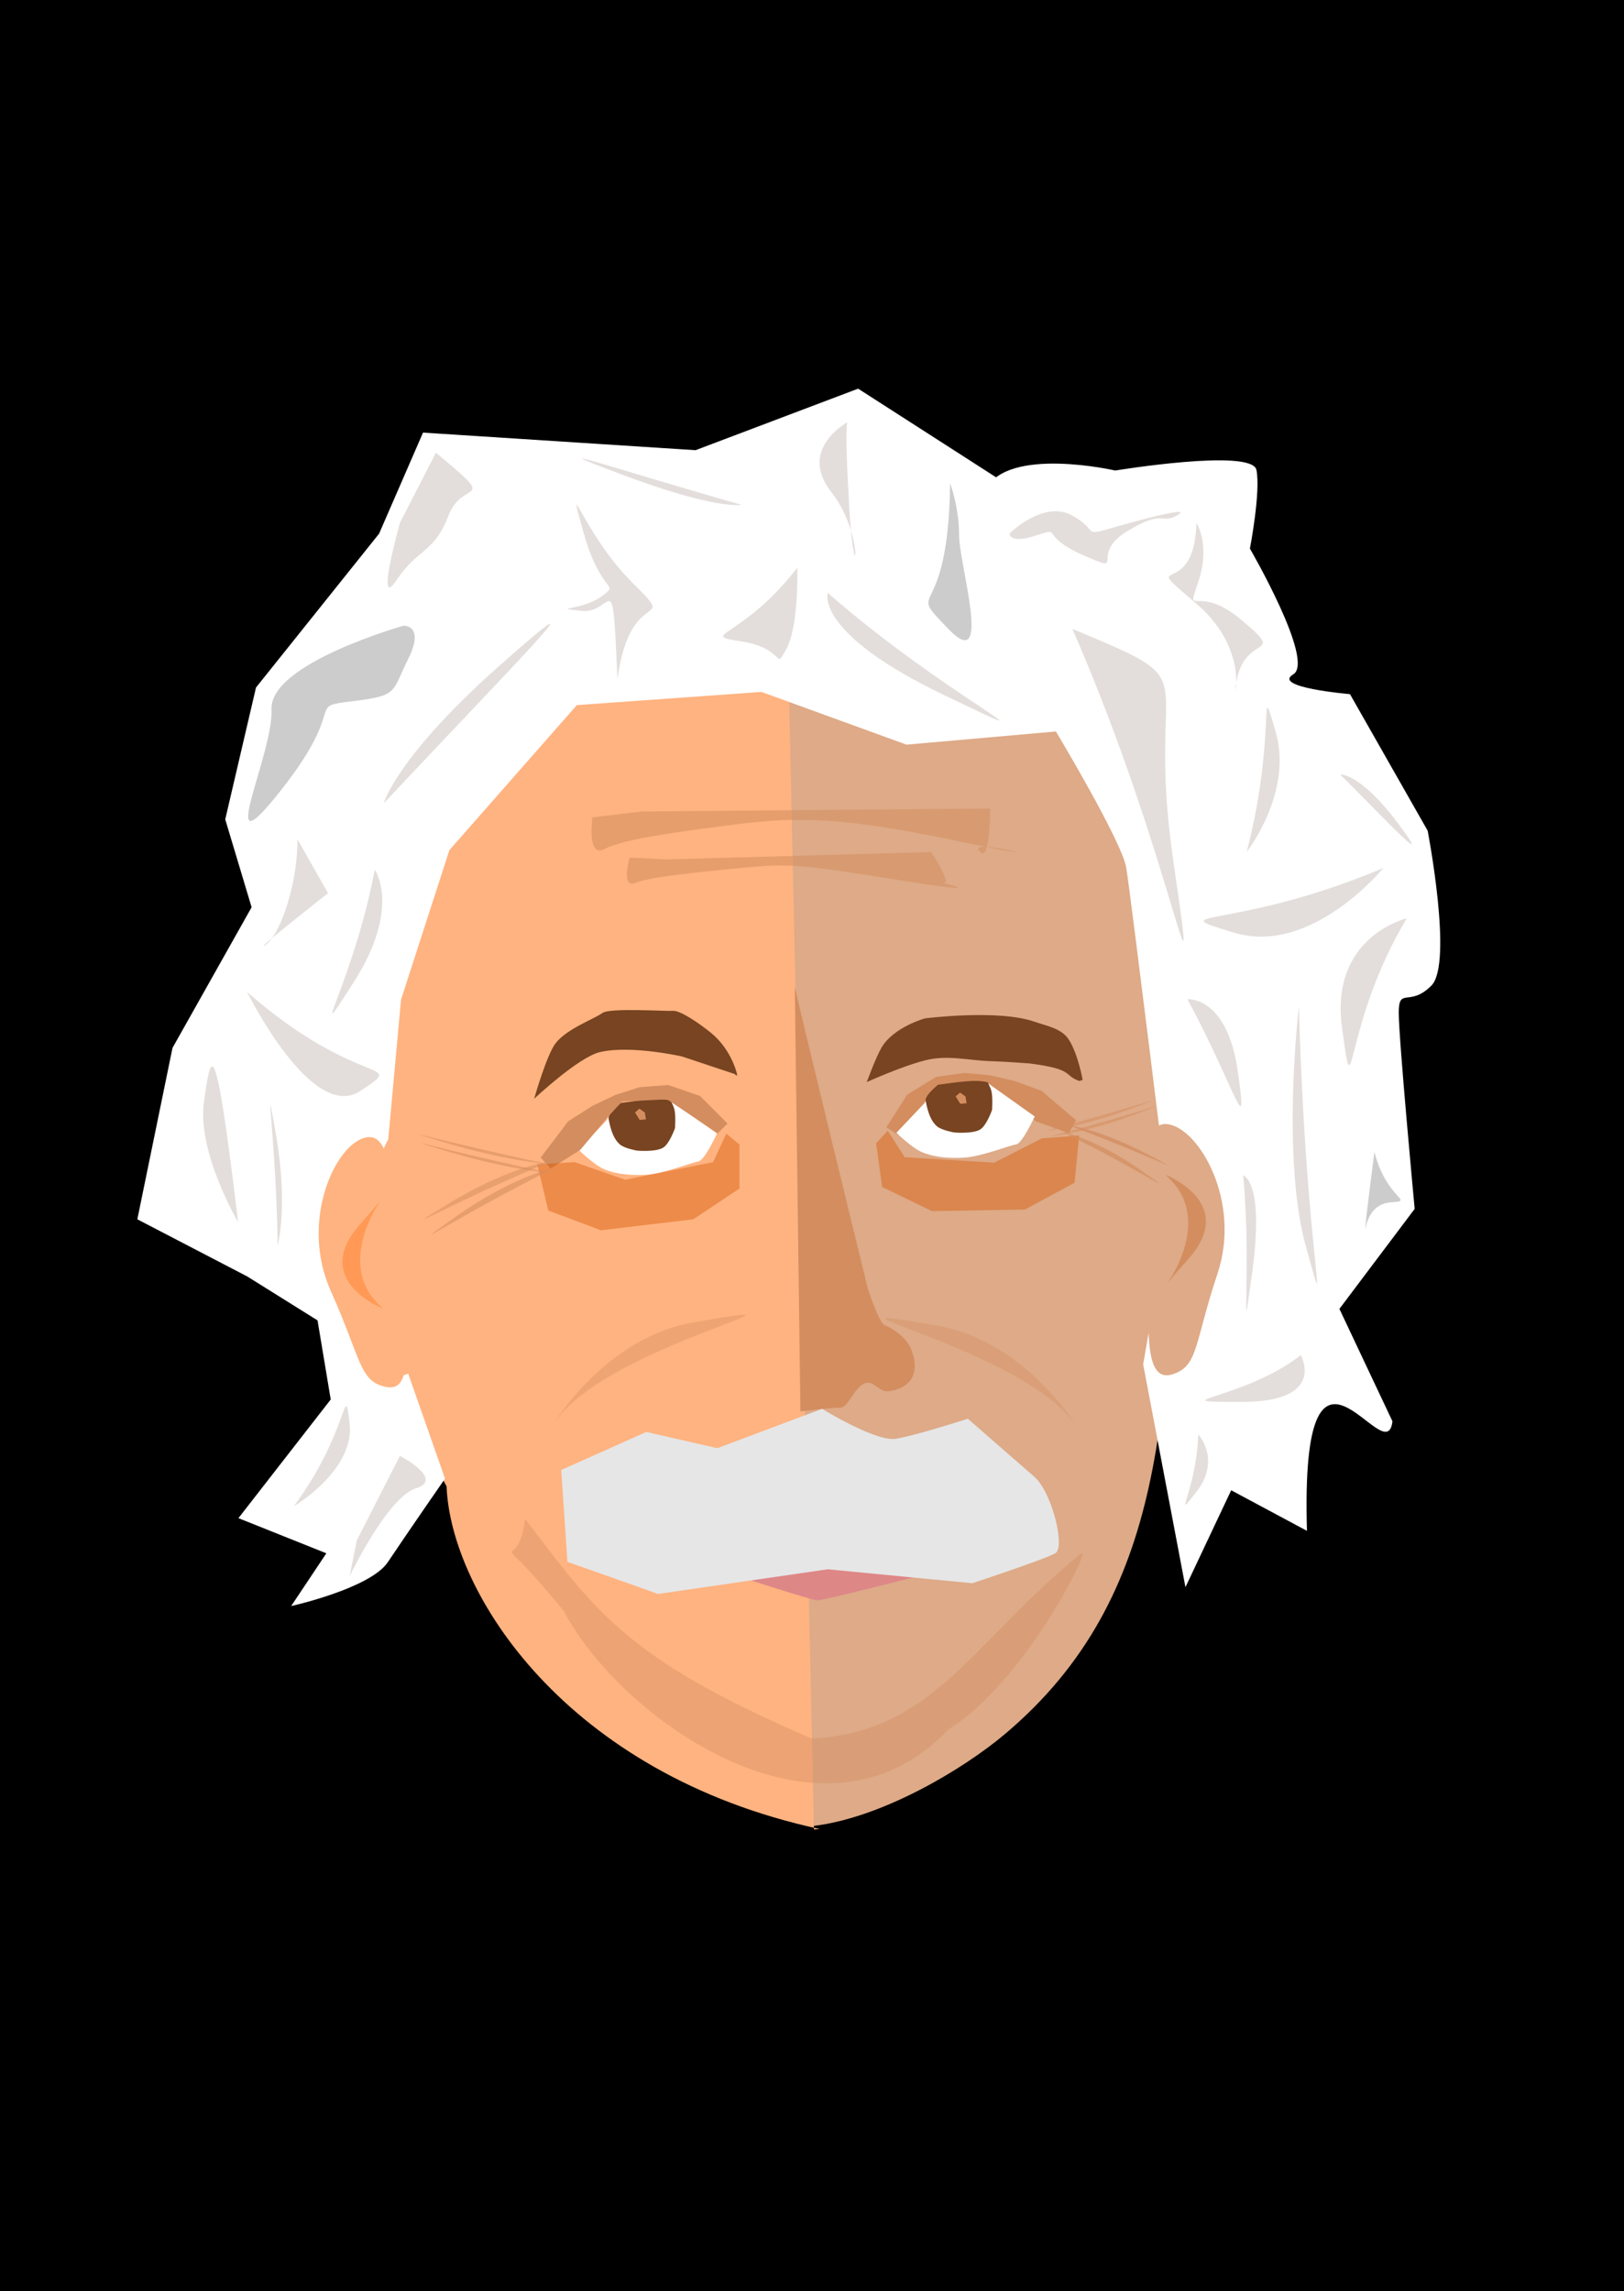 <?xml version="1.0" encoding="UTF-8" standalone="no"?>
<!-- Created with Inkscape (http://www.inkscape.org/) -->

<svg
   xmlns:dc="http://purl.org/dc/elements/1.1/"
   xmlns:cc="http://creativecommons.org/ns#"
   xmlns:rdf="http://www.w3.org/1999/02/22-rdf-syntax-ns#"
   xmlns:svg="http://www.w3.org/2000/svg"
   xmlns="http://www.w3.org/2000/svg"
   xmlns:sodipodi="http://sodipodi.sourceforge.net/DTD/sodipodi-0.dtd"
   xmlns:inkscape="http://www.inkscape.org/namespaces/inkscape"
   width="746.499"
   height="1053.163"
   id="svg2"
   version="1.1"
   inkscape:version="0.48.4 r9939"
   sodipodi:docname="Ko-Einstein.svg">
  <defs
     id="defs4" />
  <sodipodi:namedview
     id="base"
     pagecolor="#ffffff"
     bordercolor="#666666"
     borderopacity="1.0"
     inkscape:pageopacity="0.0"
     inkscape:pageshadow="2"
     inkscape:zoom="0.41053452"
     inkscape:cx="450.77794"
     inkscape:cy="561.91031"
     inkscape:document-units="px"
     inkscape:current-layer="g3908"
     showgrid="false"
     inkscape:window-width="1301"
     inkscape:window-height="744"
     inkscape:window-x="65"
     inkscape:window-y="24"
     inkscape:window-maximized="1"
     showguides="true"
     inkscape:guide-bbox="true"
     fit-margin-top="0"
     fit-margin-left="0"
     fit-margin-right="0"
     fit-margin-bottom="0" />
  <g
     inkscape:label="Layer 1"
     inkscape:groupmode="layer"
     id="layer1"
     transform="translate(1.222,-0.421)">
    <g
       id="g3908"
       transform="translate(-814.903,142.939)">
      <g
         id="g3051">
        <rect
           transform="translate(814.903,-142.939)"
           y="0.421"
           x="-1.222"
           height="1053.163"
           width="746.499"
           id="rect3976"
           style="fill:#000000;fill-opacity:1;fill-rule:evenodd;stroke:none" />
        <path
           sodipodi:nodetypes="ccscccccsccscccc"
           style="fill:#deaa87;stroke:none"
           d="m 978.959,370.349 15.714,-127.143 c 0,0 44.286,-64.286 50,-62.857 5.714,1.429 47.143,-18.571 47.143,-18.571 l 114.286,14.286 85.714,1.429 40,54.286 22.857,157.143 c -4.389,115.034 -3.801,202.199 -78.993,265.648 -19.415,16.383 -56.361,38.351 -87.731,42.251 l -66.847,-33.613 c 0,0 -30.111,-37.603 -31.54,-43.318 -1.429,-5.714 -35.794,-38.412 -35.794,-38.412 l -49.095,-71.127 0,-82.857 z"
           id="path3149"
           inkscape:connector-curvature="0" />
        <path
           sodipodi:nodetypes="cccccccccc"
           style="fill:#ffb380;stroke:none"
           d="m 1187.828,698.478 -11.643,-530.41 -91.201,-11.634 -42.69,18.211 -3.881,0 -47.056,63.231 0.055,120.233 c -1.091,-16.317 -39.641,59.807 27.545,182.657 1.928,48.931 54.775,132.255 171.498,157.516 z"
           id="path3925"
           inkscape:connector-curvature="0" />
        <path
           style="fill:#ffffff;stroke:none"
           d="m 1079.673,386.064 12.857,-13.571 c 0,0 4.158,-7.668 7.857,-7.857 9.125,-0.468 20.509,-1.98 21.786,-1.071 l 21.071,15 c 0,0 -5.714,12.5 -8.571,12.857 -2.857,0.357 -15.714,5.58 -23.929,6.071 -6.471,0.387 -13.287,-0.044 -19.286,-2.5 -4.561,-1.868 -11.786,-8.929 -11.786,-8.929 z"
           id="path3948"
           inkscape:connector-curvature="0"
           sodipodi:nodetypes="ccsscsssc" />
        <path
           style="fill:#784421;stroke:none"
           d="m 1093.423,371.778 c 1.035,5.575 2.458,9.397 5.179,11.786 2.094,1.839 7.857,2.857 7.857,2.857 0,0 8.72,0.784 12.143,-1.429 2.915,-1.884 5.357,-8.929 5.357,-8.929 0,0 0.448,-6.061 -0.357,-8.929 -0.331,-1.18 -1.607,-3.75 -1.607,-3.75 -5.924,-1.586 -15.032,0.153 -22.857,1.102 0,0 -6.152,4.93 -5.714,7.291 z"
           id="path3950"
           inkscape:connector-curvature="0"
           sodipodi:nodetypes="sscscsccs" />
        <path
           style="fill:#d38d5f;stroke:none"
           d="m 1105.558,368.888 2.02,-1.768 2.525,1.768 0.505,3.157 -2.904,0.253 z"
           id="path3954"
           inkscape:connector-curvature="0" />
        <path
           style="fill:#784421;stroke:none"
           d="m 1059.217,362.574 c 0,0 20.382,-19.183 30.305,-21.466 14.287,-3.287 37.628,2.02 37.628,2.02 l 24.244,8.081 c 0,0 1.515,1.768 1.01,-0.253 -0.505,-2.02 -3.31,-11.531 -11.617,-18.435 -5.252,-4.365 -14.395,-10.607 -17.678,-10.354 -3.283,0.253 -29.294,-1.515 -32.577,1.01 -3.283,2.525 -16.273,7.132 -21.466,13.89 -4.152,5.404 -9.849,25.506 -9.849,25.506 z"
           id="path3958"
           inkscape:connector-curvature="0"
           sodipodi:nodetypes="csccsssssc" />
        <path
           style="fill:#784421;stroke:none"
           d="m 1212.1,354.914 c 0,0 16.282,-7.401 27.274,-10.102 10.149,-2.494 19.857,0.252 30.305,0.505 5.386,0.13 17.173,1.01 17.173,1.01 21.058,2.694 15.321,5.387 22.981,8.081 l 1.515,-0.505 c 0,0 -2.087,-11.76 -6.314,-18.435 -3.327,-5.254 -10.037,-6.288 -15.91,-8.334 -16.617,-5.789 -50.255,-1.515 -50.255,-1.515 0,0 -14.378,3.949 -19.951,13.385 -2.606,4.412 -6.819,15.91 -6.819,15.91 z"
           id="path3960"
           inkscape:connector-curvature="0"
           sodipodi:nodetypes="csscccsscsc" />
        <path
           style="fill:#de8787;stroke:none"
           d="m 1120.516,564.659 13.786,-1.838 59.74,8.272 32.167,-3.676 26.998,-3.676 13.786,4.595 -31.593,13.786 c 0,0 -43.082,11.029 -45.954,11.029 -2.872,0 -41.933,-12.867 -41.933,-12.867 z"
           id="path3962"
           inkscape:connector-curvature="0"
           sodipodi:nodetypes="cccccccscc" />
        <path
           style="fill:#d38d5f;stroke:none"
           d="m 1148.11,373.938 -12.627,-12.627 -14.647,-5.051 -13.132,1.01 -11.112,3.536 -10.607,5.051 -11.112,7.071 -12.627,16.668 4.546,5.051 13.637,-8.586 13.132,-15.657 6.061,-6.566 20.708,-1.01 23.233,15.657 z"
           id="path2998"
           inkscape:connector-curvature="0" />
        <path
           style="fill:none;stroke:none"
           d="m 1192.531,340.349 -30,114.286 c 0,0 -13.572,-5 -17.857,4.286 -4.286,9.286 -7.857,19.286 -7.857,19.286 0,0 -1.429,11.429 7.143,12.143 8.572,0.714 13.572,-4.286 17.143,-2.857 3.571,1.429 12.857,11.429 12.857,11.429 0,0 5.714,5.714 10.714,6.429 5,0.714 9.286,-3.571 9.286,-3.571 l -2.857,-162.857 z"
           id="path3004"
           inkscape:connector-curvature="0"
           sodipodi:nodetypes="ccscsscsccc" />
        <path
           sodipodi:nodetypes="ccsssssscc"
           inkscape:connector-curvature="0"
           id="path3859"
           d="m 1188.598,310.388 4.989,195.569 c 0,0 -15.847,1.99 -20.683,-1.137 -4.836,-3.127 -6.105,-9.368 -10.784,-12.039 -5.849,-3.338 -15.233,0.987 -19.813,-3.95 -4.606,-4.965 -3.803,-13.527 -2.469,-20.166 0.944,-4.698 3.286,-9.617 7.125,-12.485 3.38,-2.525 8.719,-0.702 12.32,-2.9 5.365,-3.275 12.235,-14.35 12.235,-14.35 z"
           style="fill:none;stroke:none" />
        <path
           sodipodi:nodetypes="ccsssssscc"
           inkscape:connector-curvature="0"
           id="path3861"
           d="m 1179.022,310.865 c 0.548,4.231 33.515,138.819 33.515,138.819 0,0 5.149,16.339 8.043,17.155 2.894,0.817 9.115,5.233 11.303,9.57 2.239,4.437 3.332,10.461 0.823,14.763 -2.081,3.568 -6.979,5.681 -11.242,5.865 -3.394,0.146 -6.003,-4.423 -9.353,-3.88 -5.442,0.881 -8.521,11.586 -12.177,11.44 -3.656,-0.146 -18.319,1.678 -18.319,1.678 z"
           style="fill:#d38d5f;stroke:none" />
        <path
           inkscape:connector-curvature="0"
           id="path3912"
           d="m 1018.234,537.184 c 0,0 -18.183,26.264 -26.264,38.386 -8.081,12.122 -44.447,20.203 -44.447,20.203 l 16.162,-24.244 -40.406,-16.162 42.426,-54.548 -6.061,-36.365 -32.325,-20.203 -50.508,-26.264 16.162,-78.792 36.365,-64.65 -12.122,-40.406 14.142,-60.609 56.569,-70.711 20.203,-46.467 125.259,8.081 74.751,-28.284 66.428,42.687 c 0,0 -17.941,23.983 -7.84,3.78 10.101,-20.203 59.597,-8.835 59.597,-8.835 0,0 62.884,-10.359 64.904,-0.258 2.02,10.102 -3.004,36.156 -3.004,36.156 0,0 30.025,51.729 19.924,57.79 -10.101,6.061 26.072,9.111 26.072,9.111 l 35.711,62.773 c 0,0 11.794,61.128 1.693,71.23 -10.101,10.102 -14.989,0.327 -14.989,12.449 0,12.122 7.324,90.163 7.324,90.163 l -34.596,45.971 24.379,51.676 c -2.87,24.793 -42.516,-59.7 -39.295,50.363 l -34.831,-18.658 -21.02,44.545 -19.443,-102.437 12.169,-69.953 c 0,0 -17.925,-146.219 -19.945,-158.341 -2.02,-12.122 -32.325,-62.629 -32.325,-62.629 l -68.69,6.061 -66.67,-24.244 -84.853,6.061 -58.589,66.67 -22.223,68.69 -5.878,64.191 -18.366,36.825 4.041,48.487 12.122,26.264 11.368,-3.799 z"
           style="fill:#ffffff;stroke:none"
           sodipodi:nodetypes="csccccccccccccccccscscsccssccccccccscccccccccccc" />
        <path
           style="fill:#ffb380;fill-opacity:1;fill-rule:evenodd;stroke:none"
           d="m 996.991,445.288 c 2.566,25.816 7.999,52.537 -5.823,49.775 -12.411,-2.48 -11.361,-12.82 -25.39,-43.987 -14.439,-32.078 1.886,-67.46 15.848,-70.643 13.962,-3.183 11.771,28.701 15.365,64.855 z"
           id="path3017"
           inkscape:connector-curvature="0"
           sodipodi:nodetypes="sssss" />
        <path
           inkscape:connector-curvature="0"
           id="path3930"
           d="m 1106.185,586.652 -31.669,-11.19 -2.859,-42.234 39.121,-17.498 32.631,7.488 48.172,-18.111 c 0,0 24.674,15.3 33.965,13.762 9.291,-1.538 33.016,-9.206 33.016,-9.206 0,0 22.547,19.687 30.599,26.718 8.052,7.031 14.314,32.367 9.65,35.107 -4.663,2.74 -38.16,13.797 -38.16,13.797 l -66.5,-6.408 -78.026,11.344 z"
           style="fill:#e6e6e6;stroke:none" />
        <path
           sodipodi:nodetypes="ccsccc"
           inkscape:connector-curvature="0"
           id="path3936"
           d="m 1055.005,555.655 c 31.974,41.766 45.901,64.318 131.875,101.045 56.566,-3.059 73.652,-44.688 124.009,-85.244 4.873,-3.925 -25.607,58.86 -61.167,80.947 -58.607,62.155 -151.726,-5.946 -176.764,-54.196 -36.884,-45.129 -21.152,-13.046 -17.953,-42.553 z"
           style="opacity:0.399;fill:#d38d5f;fill-opacity:1;stroke:none" />
        <path
           style="opacity:0.424;fill:#d45500;stroke:none"
           d="m 1060.66,392.733 17.173,-1.01 23.233,8.081 40.406,-8.081 6.061,-13.132 6.061,5.051 0,20.203 -21.213,14.142 -42.426,5.051 -24.244,-9.091 z"
           id="path3979"
           inkscape:connector-curvature="0" />
        <path
           inkscape:connector-curvature="0"
           id="path4003"
           d="m 1221.112,375.705 9.606,-15.053 13.213,-8.091 13.041,-1.846 11.613,1.055 11.446,2.644 12.375,4.508 15.925,13.551 -3.349,5.912 -15.168,-5.442 -16.2,-12.456 -7.335,-5.104 -20.439,3.481 -19.309,20.301 z"
           style="fill:#d38d5f;stroke:none" />
        <path
           sodipodi:nodetypes="ccsscsssc"
           inkscape:connector-curvature="0"
           id="path4005"
           d="m 1225.732,378.212 12.857,-13.571 c 0,0 4.158,-7.668 7.857,-7.857 9.125,-0.468 20.509,-1.98 21.786,-1.071 l 21.071,15 c 0,0 -5.714,12.5 -8.571,12.857 -2.857,0.357 -15.714,5.58 -23.929,6.071 -6.471,0.387 -13.287,-0.044 -19.286,-2.5 -4.561,-1.868 -11.786,-8.929 -11.786,-8.929 z"
           style="fill:#ffffff;stroke:none" />
        <path
           sodipodi:nodetypes="sscscsccs"
           inkscape:connector-curvature="0"
           id="path4007"
           d="m 1239.161,363.421 c 1.035,5.575 2.458,9.397 5.179,11.786 2.094,1.839 7.857,2.857 7.857,2.857 0,0 8.72,0.784 12.143,-1.429 2.915,-1.884 5.357,-8.929 5.357,-8.929 0,0 0.448,-6.061 -0.357,-8.929 -0.331,-1.18 -1.607,-3.75 -1.607,-3.75 -5.924,-1.586 -15.032,0.153 -22.857,1.102 0,0 -6.152,4.93 -5.714,7.291 z"
           style="fill:#784421;stroke:none" />
        <path
           inkscape:connector-curvature="0"
           id="path4009"
           d="m 1252.948,361.495 2.02,-1.768 2.525,1.768 0.505,3.157 -2.904,0.253 z"
           style="fill:#d38d5f;stroke:none" />
        <path
           inkscape:connector-curvature="0"
           id="path4011"
           d="m 1309.739,379.464 -17.15,1.334 -21.919,11.165 -41.13,-2.512 -7.79,-12.186 -5.318,5.828 2.747,20.015 22.939,11.126 42.719,-0.765 22.782,-12.304 z"
           style="opacity:0.424;fill:#d45500;stroke:none" />
        <path
           sodipodi:nodetypes="sssss"
           inkscape:connector-curvature="0"
           id="path3020"
           d="m 1341.692,440.344 c 0.051,25.943 -2.66,53.076 10.813,48.934 12.098,-3.719 10.011,-13.9 20.825,-46.323 11.13,-33.371 -8.68,-66.926 -22.892,-68.684 -14.212,-1.758 -8.817,29.742 -8.746,66.074 z"
           style="fill:#deaa87;fill-opacity:1;fill-rule:evenodd;stroke:none" />
        <path
           style="fill:#cccccc;stroke:none"
           d="m 999.198,145.116 c 0,0 -61.592,17.314 -60.697,38.366 0.894,21.051 -27.308,77.374 4.187,37.458 31.496,-39.915 11.021,-38.429 32.679,-41.069 21.659,-2.64 18.168,-3.854 25.97,-19.532 7.802,-15.678 -2.139,-15.223 -2.139,-15.223 z"
           id="path3794"
           inkscape:connector-curvature="0" />
        <path
           style="fill:#e3dedb;stroke:none"
           d="m 1014.05,65.585 -16.529,32.231 c 0,0 -11.57,41.322 -1.653,26.446 9.917,-14.876 17.355,-12.397 23.967,-29.752 6.612,-17.355 23.967,-4.132 -5.785,-28.926 z"
           id="path3796"
           inkscape:connector-curvature="0" />
        <path
           style="fill:#e3dedb;stroke:none"
           d="m 1097.521,169.718 c 5.785,-44.628 28.926,-22.314 6.612,-44.628 -22.314,-22.314 -30.578,-52.893 -22.314,-23.14 8.264,29.752 17.355,23.14 8.264,29.752 -9.091,6.612 -23.967,4.959 -9.091,6.612 14.876,1.653 14.05,-23.967 16.529,31.405 z"
           id="path3800"
           inkscape:connector-curvature="0" />
        <path
           style="fill:#e3dedb;stroke:none"
           d="m 1203.306,51.536 c 0,0 -23.14,12.397 -7.438,32.231 15.702,19.835 10.744,49.587 8.264,8.264 -2.479,-41.322 -0.826,-40.496 -0.826,-40.496 z"
           id="path3802"
           inkscape:connector-curvature="0" />
        <path
           style="fill:#e3dedb;stroke:none"
           d="m 1154.545,89.552 c -55.372,-15.702 -99.174,-30.579 -55.372,-14.05 43.802,16.529 55.372,14.05 55.372,14.05 z"
           id="path3804"
           inkscape:connector-curvature="0" />
        <path
           style="fill:#e3dedb;stroke:none"
           d="m 1277.686,102.775 c 0,0 15.703,-15.702 28.926,-8.264 13.223,7.438 3.306,9.917 20.661,4.959 17.355,-4.959 34.711,-9.091 27.273,-4.959 -7.438,4.132 -5.785,-3.306 -23.14,7.438 -17.355,10.744 0.826,19.835 -19.835,10.744 -20.661,-9.091 -9.091,-13.223 -21.488,-9.091 -12.397,4.132 -12.397,-0.826 -12.397,-0.826 z"
           id="path3810"
           inkscape:connector-curvature="0" />
        <path
           style="fill:#e3dedb;stroke:none"
           d="m 1363.636,97.817 c -0.827,37.19 -28.099,13.223 0,37.19 28.099,23.967 14.05,52.066 19.008,33.058 4.959,-19.008 22.314,-8.264 1.653,-25.62 -20.661,-17.355 -25.62,0 -19.835,-17.355 5.785,-17.355 -0.826,-27.273 -0.826,-27.273 z"
           id="path3812"
           inkscape:connector-curvature="0" />
        <path
           style="fill:#cccccc;stroke:none"
           d="m 1250.413,79.635 c -0.826,66.942 -21.488,45.455 -0.826,66.942 20.661,21.488 4.959,-29.752 4.959,-42.975 0,-13.223 -4.132,-23.967 -4.132,-23.967 z"
           id="path3814"
           inkscape:connector-curvature="0" />
        <path
           style="fill:#e3dedb;stroke:none"
           d="m 1194.215,130.048 c 53.719,47.107 114.05,76.033 53.719,47.107 -60.331,-28.926 -53.719,-47.107 -53.719,-47.107 z"
           id="path3816"
           inkscape:connector-curvature="0" />
        <path
           style="fill:#e3dedb;stroke:none"
           d="m 1180.165,118.478 c -25.62,33.058 -46.281,30.579 -25.62,33.884 20.661,3.306 14.876,14.05 20.661,3.306 5.785,-10.744 4.959,-37.19 4.959,-37.19 z"
           id="path3818"
           inkscape:connector-curvature="0" />
        <path
           style="fill:#e3dedb;stroke:none"
           d="m 1306.612,146.577 c 46.281,105.785 59.504,197.521 46.281,105.785 -13.223,-91.736 19.008,-78.512 -46.281,-105.785 z"
           id="path3820"
           inkscape:connector-curvature="0" />
        <path
           style="fill:#e3dedb;stroke:none"
           d="m 1386.777,249.056 c 14.05,-54.545 4.959,-83.471 13.223,-55.372 8.264,28.099 -13.223,55.372 -13.223,55.372 z"
           id="path3822"
           inkscape:connector-curvature="0" />
        <path
           style="fill:#e3dedb;stroke:none"
           d="m 1449.587,256.494 c -68.595,28.926 -104.132,19.008 -68.595,29.752 35.537,10.744 68.595,-29.752 68.595,-29.752 z"
           id="path3824"
           inkscape:connector-curvature="0" />
        <path
           style="fill:#e3dedb;stroke:none"
           d="m 1429.752,213.519 c 23.14,23.14 43.802,45.455 26.446,22.314 -17.355,-23.14 -26.446,-22.314 -26.446,-22.314 z"
           id="path3826"
           inkscape:connector-curvature="0" />
        <path
           style="fill:#e3dedb;stroke:none"
           d="m 1460.331,279.635 c -29.752,49.587 -23.967,92.562 -29.752,50.413 -5.785,-42.149 29.752,-50.413 29.752,-50.413 z"
           id="path3828"
           inkscape:connector-curvature="0" />
        <path
           style="fill:#e3dedb;stroke:none"
           d="m 1359.504,316.825 c 22.314,41.322 28.099,67.769 23.14,33.058 -4.959,-34.711 -23.14,-33.058 -23.14,-33.058 z"
           id="path3830"
           inkscape:connector-curvature="0" />
        <path
           style="fill:#e3dedb;stroke:none"
           d="m 1410.744,320.131 c 3.306,116.529 14.876,152.066 3.306,110.744 -11.57,-41.322 -3.306,-110.744 -3.306,-110.744 z"
           id="path3832"
           inkscape:connector-curvature="0" />
        <path
           style="fill:#cccccc;stroke:none"
           d="m 1445.455,387.073 c 5.785,22.314 19.008,22.314 7.438,23.14 -11.57,0.826 -11.57,14.876 -11.57,11.57 0,-3.306 4.132,-34.711 4.132,-34.711 z"
           id="path3834"
           inkscape:connector-curvature="0" />
        <path
           style="fill:#e3dedb;stroke:none"
           d="m 1385.124,397.817 c 4.132,44.628 -1.653,86.777 4.132,44.628 5.785,-42.149 -4.132,-44.628 -4.132,-44.628 z"
           id="path3836"
           inkscape:connector-curvature="0" />
        <path
           style="fill:#e3dedb;stroke:none"
           d="m 1411.57,480.461 c -26.446,20.661 -66.942,21.488 -27.273,21.488 39.669,0 27.273,-21.488 27.273,-21.488 z"
           id="path3838"
           inkscape:connector-curvature="0" />
        <path
           style="fill:#e3dedb;stroke:none"
           d="m 1364.463,516.825 c -0.826,26.446 -12.397,41.322 -0.826,26.446 11.57,-14.876 0.826,-26.446 0.826,-26.446 z"
           id="path3840"
           inkscape:connector-curvature="0" />
        <path
           style="fill:#e3dedb;stroke:none"
           d="m 948.76,549.883 c 25.62,-34.711 23.14,-59.504 25.62,-38.017 2.479,21.488 -25.62,38.017 -25.62,38.017 z"
           id="path3842"
           inkscape:connector-curvature="0" />
        <path
           style="fill:#e3dedb;stroke:none"
           d="m 977.686,565.585 c -3.306,16.529 -3.306,16.529 -3.306,16.529 0,0 17.355,-36.364 30.579,-40.496 13.223,-4.132 -7.438,-14.876 -7.438,-14.876 z"
           id="path3844"
           inkscape:connector-curvature="0" />
        <path
           style="fill:#e3dedb;stroke:none"
           d="m 923.14,419.304 c -10.744,-89.256 -12.397,-78.512 -15.702,-55.372 -3.306,23.14 15.702,55.372 15.702,55.372 z"
           id="path3846"
           inkscape:connector-curvature="0" />
        <path
           style="fill:#e3dedb;stroke:none"
           d="m 950.413,243.271 c 0,23.14 -9.091,45.455 -14.876,48.76 -5.785,3.306 28.926,-23.967 28.926,-23.967 z"
           id="path3848"
           inkscape:connector-curvature="0" />
        <path
           style="fill:#e3dedb;stroke:none"
           d="m 990.083,226.742 c 64.463,-68.595 103.306,-107.438 54.545,-64.463 -48.76,42.975 -54.545,64.463 -54.545,64.463 z"
           id="path3850"
           inkscape:connector-curvature="0" />
        <path
           style="fill:#e3dedb;stroke:none"
           d="m 985.95,257.321 c -9.917,52.066 -32.231,86.777 -9.917,52.066 22.314,-34.711 9.917,-52.066 9.917,-52.066 z"
           id="path3852"
           inkscape:connector-curvature="0" />
        <path
           style="fill:#e3dedb;stroke:none"
           d="m 927.273,313.519 c 52.066,45.455 74.38,30.579 52.066,45.455 -22.314,14.876 -52.066,-45.455 -52.066,-45.455 z"
           id="path3854"
           inkscape:connector-curvature="0" />
        <path
           style="fill:#e3dedb;stroke:none"
           d="m 941.322,430.048 c -0.826,-51.24 -6.612,-84.298 -0.826,-51.24 5.785,33.058 0.826,51.24 0.826,51.24 z"
           id="path3858"
           inkscape:connector-curvature="0" />
        <path
           inkscape:connector-curvature="0"
           id="path3860"
           d="m 1349.231,397.481 c 30.854,25.793 -18.18,70.809 10.482,38.967 23.458,-26.061 -10.482,-38.967 -10.482,-38.967 z"
           style="fill:#d38d5f;stroke:none"
           sodipodi:nodetypes="csc" />
        <path
           sodipodi:nodetypes="csc"
           style="fill:#ff9955;stroke:none"
           d="m 989.842,459.055 c -30.854,-25.793 18.179,-70.809 -10.482,-38.967 -23.458,26.061 10.482,38.967 10.482,38.967 z"
           id="path3866"
           inkscape:connector-curvature="0" />
        <path
           style="opacity:0.553;fill:#d38d5f;stroke:none"
           d="m 1108.69,230.517 160.1,-1.334 c 0,0 0,28.017 -5.337,18.678 -2.729,-4.776 46.696,8.005 -10.673,-4.002 -57.369,-12.007 -76.047,-10.673 -106.733,-6.671 -30.686,4.002 -46.696,6.671 -54.701,10.673 -8.005,4.002 -5.337,-14.676 -5.337,-14.676 z"
           id="path3878"
           inkscape:connector-curvature="0"
           sodipodi:nodetypes="ccsssscc" />
        <path
           sodipodi:nodetypes="ccsssscc"
           inkscape:connector-curvature="0"
           id="path3880"
           d="m 1119.871,252.53 121.867,-3.334 c 0,0 9.881,15.004 5.489,14.171 -4.392,-0.834 27.92,6.336 -19.29,-1.167 -47.21,-7.502 -50.739,-8.003 -75.991,-5.502 -25.252,2.501 -39.761,4.168 -46.348,6.669 -6.588,2.501 -2.515,-11.67 -2.515,-11.67 z"
           style="opacity:0.553;fill:#d38d5f;stroke:none" />
        <path
           inkscape:connector-curvature="0"
           id="path3882"
           d="m 1067.406,391.183 c -47.381,19.526 -76.027,37.01 -47.381,19.526 28.646,-17.485 47.381,-19.526 47.381,-19.526 z"
           style="opacity:0.51;fill:#d38d5f;stroke:none" />
        <path
           style="opacity:0.562;fill:#d38d5f;stroke:none"
           d="m 1068.882,394.259 c -45.941,22.708 -73.328,42.104 -45.941,22.708 27.388,-19.396 45.941,-22.708 45.941,-22.708 z"
           id="path3884"
           inkscape:connector-curvature="0"
           inkscape:transform-center-y="-13.328529"
           inkscape:transform-center-x="0.9106762" />
        <path
           inkscape:transform-center-x="-0.70739986"
           inkscape:transform-center-y="-10.238986"
           inkscape:connector-curvature="0"
           id="path3886"
           d="m 1302.401,378.014 c 35.687,17.444 56.962,32.344 35.687,17.444 -21.275,-14.9 -35.687,-17.444 -35.687,-17.444 z"
           style="opacity:0.702;fill:#d38d5f;stroke:none" />
        <path
           style="opacity:0.755;fill:#d38d5f;stroke:none"
           d="m 1303.924,374.461 c 37.327,13.685 59.58,25.373 37.327,13.685 -22.253,-11.688 -37.327,-13.685 -37.327,-13.685 z"
           id="path3888"
           inkscape:connector-curvature="0"
           inkscape:transform-center-y="-8.0321705"
           inkscape:transform-center-x="-0.73994536" />
        <path
           style="opacity:0.365;fill:#d38d5f;stroke:none"
           d="m 1309.018,513.848 c -22.896,-36.425 -137.52,-59.627 -64.326,-46.904 40.655,7.067 64.326,46.904 64.326,46.904 z"
           id="path3892"
           inkscape:connector-curvature="0"
           sodipodi:nodetypes="csc" />
        <path
           sodipodi:nodetypes="csc"
           inkscape:connector-curvature="0"
           id="path3896"
           d="m 1068.03,512.268 c 22.896,-36.425 137.52,-59.627 64.326,-46.904 -40.655,7.067 -64.326,46.904 -64.326,46.904 z"
           style="opacity:0.365;fill:#d38d5f;stroke:none" />
        <path
           inkscape:transform-center-x="0.95991457"
           inkscape:transform-center-y="5.9780592"
           inkscape:connector-curvature="0"
           id="path3898"
           d="m 1065.808,392.639 c -48.424,-10.185 -77.293,-18.884 -48.424,-10.185 28.869,8.699 48.424,10.185 48.424,10.185 z"
           style="opacity:0.562;fill:#d38d5f;stroke:none" />
        <path
           style="opacity:0.562;fill:#d38d5f;stroke:none"
           d="m 1066.889,396.711 c -48.424,-10.185 -77.293,-18.884 -48.424,-10.185 28.869,8.699 48.424,10.185 48.424,10.185 z"
           id="path3900"
           inkscape:connector-curvature="0"
           inkscape:transform-center-y="5.9780592"
           inkscape:transform-center-x="0.95991457" />
        <path
           inkscape:transform-center-x="-0.7780851"
           inkscape:transform-center-y="5.9780592"
           inkscape:connector-curvature="0"
           id="path3904"
           d="m 1296.142,379.954 c 39.253,-10.185 62.654,-18.884 39.253,-10.185 -23.401,8.699 -39.253,10.185 -39.253,10.185 z"
           style="opacity:0.562;fill:#d38d5f;stroke:none" />
        <path
           style="opacity:0.562;fill:#d38d5f;stroke:none"
           d="m 1294.52,377.251 c 39.253,-10.185 62.654,-18.884 39.253,-10.185 -23.401,8.699 -39.253,10.185 -39.253,10.185 z"
           id="path3906"
           inkscape:connector-curvature="0"
           inkscape:transform-center-y="5.9780592"
           inkscape:transform-center-x="-0.7780851" />
      </g>
    </g>
  </g>
</svg>
